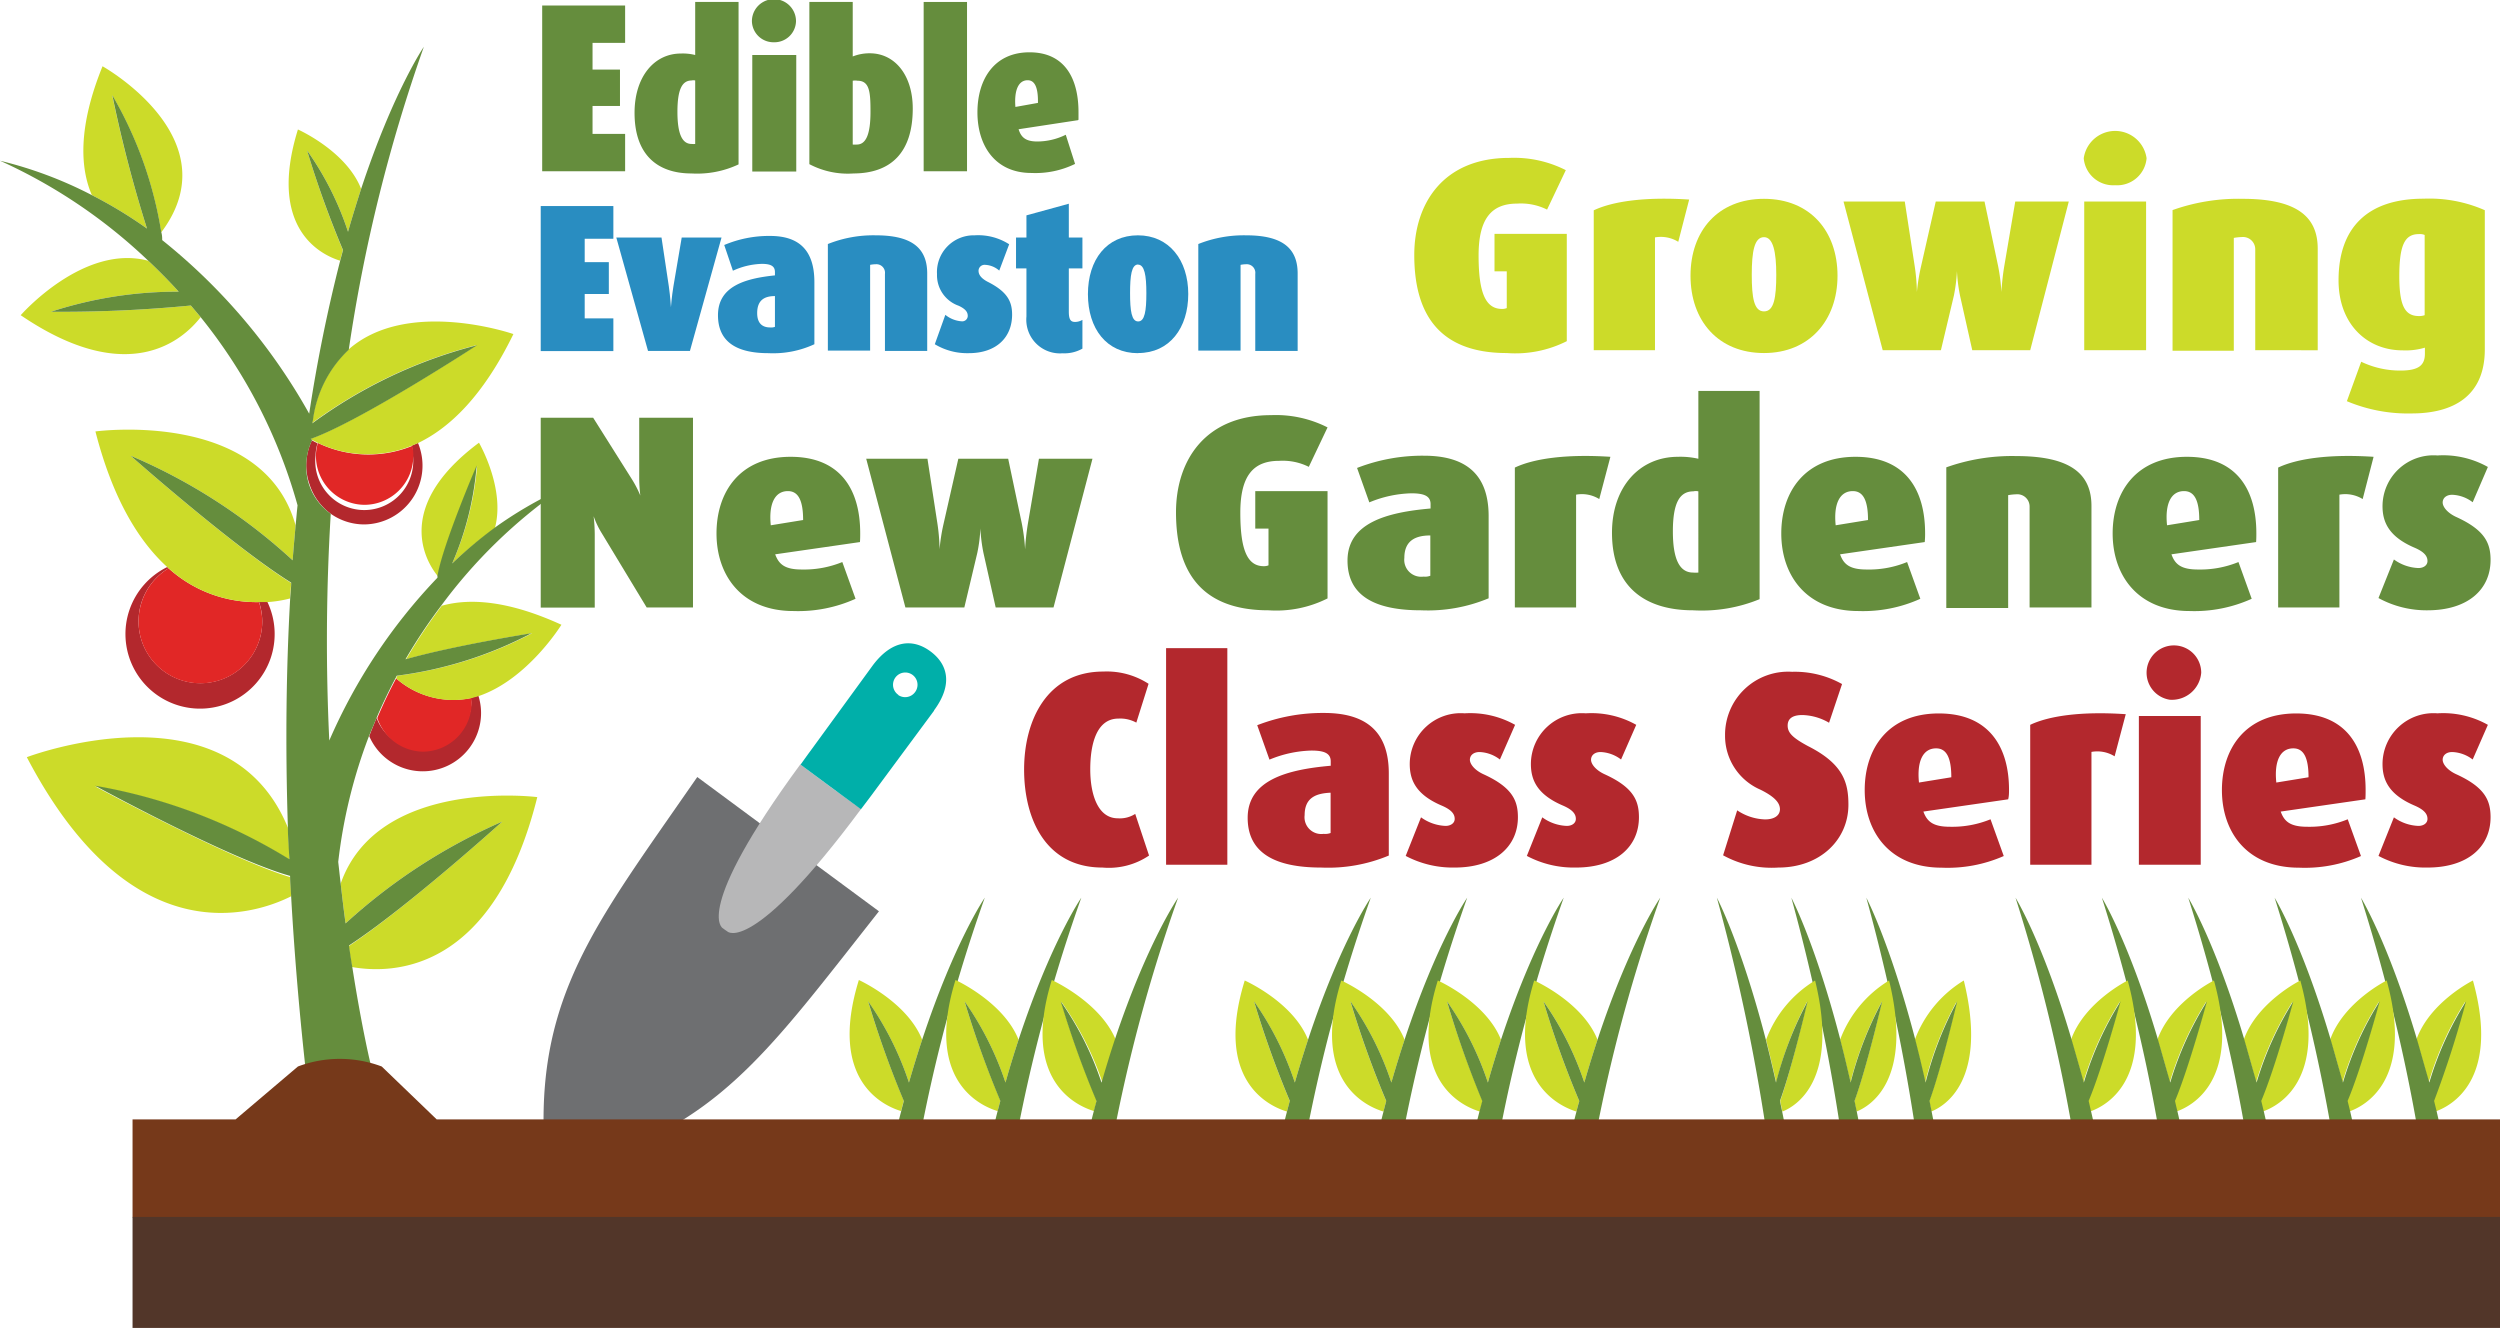 <svg id="Layer_1" data-name="Layer 1" xmlns="http://www.w3.org/2000/svg" viewBox="0 0 204.08 108.4"><defs><style>.cls-1{fill:#ccdb29;}.cls-2{fill:#658d3d;}.cls-3{fill:#b3282d;}.cls-4{fill:#e12726;}.cls-5{fill:#6e6f71;}.cls-6{fill:#b7b7b8;}.cls-7{fill:#00afa9;}.cls-8{fill:#76391a;}.cls-9{fill:#523629;}.cls-10{fill:#298dc1;}</style></defs><path class="cls-1" d="M70.87,81.75a25.37,25.37,0,0,1,3.33,6.63c.36-1.25.72-2.41,1.08-3.5C74.06,81.79,70.11,80,70.11,80c-2.53,8.19,2,10.27,3.45,10.7.07-.29.15-.58.22-.86A79.57,79.57,0,0,1,70.87,81.75Z"/><path class="cls-2" d="M74.23,98a131,131,0,0,1,6.16-24.72s-2.48,3.62-5.11,11.59c-.36,1.09-.72,2.25-1.08,3.5a25.37,25.37,0,0,0-3.33-6.63,79.57,79.57,0,0,0,2.91,8.13c-.07.28-.15.57-.22.86A121.13,121.13,0,0,0,71,103.24"/><path class="cls-1" d="M78.74,81.75a25.46,25.46,0,0,1,3.34,6.63c.35-1.25.71-2.41,1.07-3.5C81.93,81.79,78,80,78,80c-2.54,8.19,2,10.27,3.44,10.7.08-.29.15-.58.23-.86A80.55,80.55,0,0,1,78.74,81.75Z"/><path class="cls-2" d="M82.11,98a130.25,130.25,0,0,1,6.16-24.72s-2.49,3.62-5.12,11.59c-.36,1.09-.72,2.25-1.07,3.5a25.46,25.46,0,0,0-3.34-6.63,80.55,80.55,0,0,0,2.92,8.13c-.08.28-.15.57-.23.86a126.69,126.69,0,0,0-2.53,12.5"/><path class="cls-1" d="M86.62,81.75A25.37,25.37,0,0,1,90,88.38c.36-1.25.72-2.41,1.08-3.5C89.81,81.79,85.86,80,85.86,80c-2.53,8.19,2,10.27,3.45,10.7.07-.29.15-.58.23-.86A80.55,80.55,0,0,1,86.62,81.75Z"/><path class="cls-2" d="M90,98a131.05,131.05,0,0,1,6.17-24.72S93.66,76.91,91,84.88c-.36,1.09-.72,2.25-1.08,3.5a25.37,25.37,0,0,0-3.33-6.63,80.55,80.55,0,0,0,2.92,8.13c-.08.28-.16.57-.23.86a121.13,121.13,0,0,0-2.53,12.5"/><path class="cls-1" d="M102.37,81.75a25.37,25.37,0,0,1,3.33,6.63c.36-1.25.72-2.41,1.08-3.5-1.22-3.09-5.17-4.84-5.17-4.84-2.53,8.19,2,10.27,3.45,10.7.08-.29.15-.58.23-.86A80.55,80.55,0,0,1,102.37,81.75Z"/><path class="cls-2" d="M105.73,98a131.05,131.05,0,0,1,6.17-24.72s-2.49,3.62-5.12,11.59c-.36,1.09-.72,2.25-1.08,3.5a25.37,25.37,0,0,0-3.33-6.63,80.55,80.55,0,0,0,2.92,8.13c-.08.28-.15.57-.23.86a123.85,123.85,0,0,0-2.53,12.5"/><path class="cls-1" d="M110.24,81.75a25.14,25.14,0,0,1,3.34,6.63c.36-1.25.72-2.41,1.08-3.5-1.22-3.09-5.17-4.84-5.17-4.84-2.53,8.19,2,10.27,3.45,10.7.07-.29.15-.58.22-.86A80.55,80.55,0,0,1,110.24,81.75Z"/><path class="cls-2" d="M113.61,98a131,131,0,0,1,6.16-24.72s-2.48,3.62-5.11,11.59c-.36,1.09-.72,2.25-1.08,3.5a25.14,25.14,0,0,0-3.34-6.63,80.55,80.55,0,0,0,2.92,8.13c-.07.28-.15.57-.22.86a121.13,121.13,0,0,0-2.53,12.5"/><path class="cls-1" d="M118.12,81.75a25.46,25.46,0,0,1,3.34,6.63c.35-1.25.71-2.41,1.07-3.5-1.22-3.09-5.16-4.84-5.16-4.84-2.54,8.19,2,10.27,3.44,10.7.08-.29.15-.58.23-.86A80.55,80.55,0,0,1,118.12,81.75Z"/><path class="cls-2" d="M121.49,98a130.25,130.25,0,0,1,6.16-24.72s-2.49,3.62-5.12,11.59c-.36,1.09-.72,2.25-1.07,3.5a25.46,25.46,0,0,0-3.34-6.63A80.55,80.55,0,0,0,121,89.88c-.08.28-.15.57-.23.86a123.85,123.85,0,0,0-2.53,12.5"/><path class="cls-1" d="M126,81.75a25.37,25.37,0,0,1,3.33,6.63c.36-1.25.72-2.41,1.08-3.5-1.22-3.09-5.17-4.84-5.17-4.84-2.53,8.19,2.05,10.27,3.45,10.7.07-.29.15-.58.23-.86A78,78,0,0,1,126,81.75Z"/><path class="cls-2" d="M129.36,98a131.05,131.05,0,0,1,6.17-24.72s-2.49,3.62-5.12,11.59c-.36,1.09-.72,2.25-1.08,3.5A25.37,25.37,0,0,0,126,81.75a78,78,0,0,0,2.92,8.13c-.08.28-.16.57-.23.86a121.13,121.13,0,0,0-2.53,12.5"/><path class="cls-1" d="M159.73,81.75a28.29,28.29,0,0,0-2.58,6.63c-.28-1.25-.56-2.41-.84-3.5a9.58,9.58,0,0,1,4-4.84c2,8.19-1.58,10.27-2.67,10.7,0-.29-.11-.58-.17-.86C158.47,87.14,159.73,81.75,159.73,81.75Z"/><path class="cls-2" d="M157.12,98a162,162,0,0,0-4.77-24.72s1.92,3.62,4,11.59c.28,1.09.56,2.25.84,3.5a28.29,28.29,0,0,1,2.58-6.63s-1.26,5.39-2.26,8.13c.06.28.12.57.17.86.72,3.57,1.4,7.72,2,12.5"/><path class="cls-1" d="M153.63,81.75a28.74,28.74,0,0,0-2.58,6.63c-.28-1.25-.56-2.41-.84-3.5a9.58,9.58,0,0,1,4-4.84c2,8.19-1.58,10.27-2.66,10.7l-.18-.86C152.37,87.14,153.63,81.75,153.63,81.75Z"/><path class="cls-2" d="M151,98a162,162,0,0,0-4.77-24.72s1.93,3.62,4,11.59c.28,1.09.56,2.25.84,3.5a28.74,28.74,0,0,1,2.58-6.63s-1.26,5.39-2.26,8.13l.18.86c.71,3.57,1.39,7.72,1.95,12.5"/><path class="cls-1" d="M147.53,81.75A29.21,29.21,0,0,0,145,88.38c-.28-1.25-.56-2.41-.83-3.5a9.52,9.52,0,0,1,4-4.84c2,8.19-1.59,10.27-2.67,10.7l-.18-.86C146.27,87.14,147.53,81.75,147.53,81.75Z"/><path class="cls-2" d="M144.93,98a163.29,163.29,0,0,0-4.78-24.72s1.93,3.62,4,11.59c.27,1.09.55,2.25.83,3.5a29.21,29.21,0,0,1,2.58-6.63s-1.26,5.39-2.26,8.13l.18.86c.72,3.57,1.4,7.72,2,12.5"/><path class="cls-1" d="M201.25,81.75a26.59,26.59,0,0,0-3,6.63c-.32-1.25-.64-2.41-1-3.5,1.09-3.09,4.62-4.84,4.62-4.84,2.27,8.19-1.83,10.27-3.08,10.7l-.21-.86A84.93,84.93,0,0,0,201.25,81.75Z"/><path class="cls-2" d="M198.24,98a144.16,144.16,0,0,0-5.51-24.72s2.22,3.62,4.58,11.59c.32,1.09.64,2.25,1,3.5a26.59,26.59,0,0,1,3-6.63,84.93,84.93,0,0,1-2.61,8.13l.21.86c.83,3.57,1.61,7.72,2.26,12.5"/><path class="cls-1" d="M194.21,81.75a26.32,26.32,0,0,0-3,6.63c-.32-1.25-.64-2.41-1-3.5,1.09-3.09,4.62-4.84,4.62-4.84,2.27,8.19-1.83,10.27-3.08,10.7l-.21-.86C192.75,87.14,194.21,81.75,194.21,81.75Z"/><path class="cls-2" d="M191.19,98a144.16,144.16,0,0,0-5.51-24.72s2.22,3.62,4.58,11.59c.32,1.09.64,2.25,1,3.5a26.32,26.32,0,0,1,3-6.63s-1.46,5.39-2.62,8.13l.21.86c.83,3.57,1.61,7.72,2.26,12.5"/><path class="cls-1" d="M187.16,81.75a26.69,26.69,0,0,0-3,6.63c-.32-1.25-.64-2.41-1-3.5,1.09-3.09,4.62-4.84,4.62-4.84,2.27,8.19-1.83,10.27-3.08,10.7l-.21-.86C185.7,87.14,187.16,81.75,187.16,81.75Z"/><path class="cls-2" d="M184.15,98a143.27,143.27,0,0,0-5.52-24.72s2.22,3.62,4.58,11.59c.32,1.09.64,2.25,1,3.5a26.69,26.69,0,0,1,3-6.63s-1.46,5.39-2.62,8.13l.21.86c.83,3.57,1.61,7.72,2.26,12.5"/><path class="cls-1" d="M180.11,81.75a27.06,27.06,0,0,0-3,6.63c-.32-1.25-.64-2.41-1-3.5,1.09-3.09,4.62-4.84,4.62-4.84,2.27,8.19-1.82,10.27-3.08,10.7-.07-.29-.14-.58-.2-.86C178.65,87.14,180.11,81.75,180.11,81.75Z"/><path class="cls-2" d="M177.1,98a143.27,143.27,0,0,0-5.52-24.72s2.23,3.62,4.58,11.59c.32,1.09.64,2.25,1,3.5a27.06,27.06,0,0,1,3-6.63s-1.46,5.39-2.61,8.13c.06.28.13.57.2.86.83,3.57,1.62,7.72,2.26,12.5"/><path class="cls-1" d="M173.06,81.75a26.59,26.59,0,0,0-3,6.63c-.32-1.25-.65-2.41-1-3.5,1.09-3.09,4.63-4.84,4.63-4.84,2.26,8.19-1.83,10.27-3.09,10.7-.07-.29-.13-.58-.2-.86C171.6,87.14,173.06,81.75,173.06,81.75Z"/><path class="cls-2" d="M170.05,98a143.27,143.27,0,0,0-5.52-24.72s2.23,3.62,4.58,11.59c.32,1.09.65,2.25,1,3.5a26.59,26.59,0,0,1,3-6.63s-1.46,5.39-2.61,8.13c.07.28.13.57.2.86.83,3.57,1.62,7.72,2.27,12.5"/><path class="cls-3" d="M21.41,50.73a5.05,5.05,0,1,1-7.65-4.34.52.52,0,0,0-.11-.1,6.09,6.09,0,1,0,8.17,2.83c-.21,0-.44,0-.68,0A5.19,5.19,0,0,1,21.41,50.73Z"/><path class="cls-4" d="M11.31,50.73a5.05,5.05,0,1,0,10.1,0,5.19,5.19,0,0,0-.27-1.58,10.68,10.68,0,0,1-7.38-2.76A5.07,5.07,0,0,0,11.31,50.73Z"/><path class="cls-3" d="M38.48,57.35a4,4,0,0,1-7.74,1.25c-.2.49-.41,1-.6,1.49a4.76,4.76,0,0,0,9.13-1.94,4.67,4.67,0,0,0-.22-1.36l-.61.17C38.45,57.09,38.48,57.21,38.48,57.35Z"/><path class="cls-4" d="M34.5,61.36a4,4,0,0,0,4-4c0-.14,0-.26,0-.39a7.07,7.07,0,0,1-6.16-1.59c-.54,1-1.06,2.1-1.54,3.23A4,4,0,0,0,34.5,61.36Z"/><path class="cls-1" d="M41,67.07s-7.83,7.05-12.53,10.16c.08.6.17,1.17.26,1.71,3.3.59,11.55.49,15.13-13.87,0,0-13-1.65-16.05,7.06.13,1.14.26,2.23.4,3.25A46.43,46.43,0,0,1,41,67.07Z"/><path class="cls-1" d="M7.76,64.19a44.72,44.72,0,0,1,15.86,6c0-.88-.09-1.78-.12-2.63-4.92-12-21.31-5.75-21.31-5.75,8.46,16.18,18.47,12.91,21.57,11.36,0-.52-.06-1.05-.08-1.57C18.81,70.15,7.76,64.19,7.76,64.19Z"/><path class="cls-1" d="M10.66,37.2a46.1,46.1,0,0,1,13.23,8.54c.07-1,.16-1.91.24-2.85-2.66-9.53-16.34-7.67-16.34-7.67,1.44,5.61,3.59,9,5.86,11.07a.52.52,0,0,1,.11.1,10.68,10.68,0,0,0,7.38,2.76c.24,0,.47,0,.68,0a9.72,9.72,0,0,0,1.87-.3c0-.42.06-.84.08-1.26C19.13,44.69,10.66,37.2,10.66,37.2Z"/><path class="cls-1" d="M9.16,7.77a32.35,32.35,0,0,1,4,11.2C18.93,11.31,8.37,5.41,8.37,5.41c-2,4.93-1.84,8.28-.87,10.52A35.84,35.84,0,0,1,12,18.66,108.29,108.29,0,0,1,9.16,7.77Z"/><path class="cls-1" d="M4.16,25.45a33.21,33.21,0,0,1,10.43-1.64c-.82-.9-1.65-1.74-2.48-2.52C6.82,19.86,1.69,25.73,1.69,25.73c8.81,6,13.26,2,14.69.16-.27-.32-.53-.64-.8-.95A109.23,109.23,0,0,1,4.16,25.45Z"/><path class="cls-1" d="M45.83,51c-4.37-2-7.52-2.18-9.77-1.55a44.79,44.79,0,0,0-2.91,4.37c4-1.12,10.29-2.13,10.29-2.13a32.36,32.36,0,0,1-11,3.47,2.12,2.12,0,0,1-.11.21A7.07,7.07,0,0,0,38.44,57l.61-.17C43.06,55.49,45.83,51,45.83,51Z"/><path class="cls-1" d="M36.91,46a35.34,35.34,0,0,1,3.48-2.86c.9-3.24-1.29-7-1.29-7-7.45,5.55-3.93,10.22-3.35,10.9.46-2.6,3.2-9,3.2-9A25,25,0,0,1,36.91,46Z"/><path class="cls-1" d="M25.07,12.29a24.85,24.85,0,0,1,3.34,6.63c.36-1.26.72-2.41,1.07-3.5-1.21-3.1-5.16-4.85-5.16-4.85-2.54,8.19,2,10.27,3.44,10.71.08-.3.16-.58.23-.87A80.69,80.69,0,0,1,25.07,12.29Z"/><path class="cls-3" d="M33.71,37.19a4,4,0,1,1-7.95,0,3.66,3.66,0,0,1,.16-1l-.46-.24A4.87,4.87,0,0,0,25,38a4.69,4.69,0,0,0,.26,1.51A4.79,4.79,0,0,0,27,41.94a4.74,4.74,0,0,0,2.72.87,4.8,4.8,0,0,0,4.4-6.65l-.51.22A3.59,3.59,0,0,1,33.71,37.19Z"/><path class="cls-4" d="M29.74,41.21a4,4,0,0,0,4-4,3.59,3.59,0,0,0-.08-.81,9.49,9.49,0,0,1-7.71-.24,3.66,3.66,0,0,0-.16,1A4,4,0,0,0,29.74,41.21Z"/><path class="cls-1" d="M25.52,34.28l-.06.27a39,39,0,0,1,13.46-6.38s-9.59,6.25-13.59,7.65l.13.08.46.24a9.49,9.49,0,0,0,7.71.24l.51-.22c2.54-1.22,5.29-3.8,7.77-8.89,0,0-8.64-3-13.47,1.27A9.52,9.52,0,0,0,25.52,34.28Z"/><path class="cls-2" d="M30.74,58.6c.48-1.13,1-2.2,1.54-3.23a2.12,2.12,0,0,0,.11-.21,32.36,32.36,0,0,0,11-3.47s-6.31,1-10.29,2.13a44.79,44.79,0,0,1,2.91-4.37,41.83,41.83,0,0,1,9.8-9.53,32.82,32.82,0,0,0-5.47,3.19A35.34,35.34,0,0,0,36.91,46a25,25,0,0,0,2-8s-2.74,6.37-3.2,9l0,.16a45.23,45.23,0,0,0-8.83,13.29A171.61,171.61,0,0,1,27,41.94a4.79,4.79,0,0,1-1.79-2.44A4.69,4.69,0,0,1,25,38a4.87,4.87,0,0,1,.49-2.09l-.13-.08c4-1.4,13.59-7.65,13.59-7.65a39,39,0,0,0-13.46,6.38l.06-.27a9.52,9.52,0,0,1,2.92-5.74A131.2,131.2,0,0,1,34.6,3.82s-2.48,3.62-5.12,11.6c-.35,1.09-.71,2.24-1.07,3.5a24.85,24.85,0,0,0-3.34-6.63A80.69,80.69,0,0,0,28,20.41c-.07.29-.15.57-.23.87a126.44,126.44,0,0,0-2.53,12.49,48.25,48.25,0,0,0-12-14.17c0-.18,0-.39-.07-.63a32.35,32.35,0,0,0-4-11.2A108.29,108.29,0,0,0,12,18.66,35.84,35.84,0,0,0,7.5,15.93,33.15,33.15,0,0,0,0,13.12a43.44,43.44,0,0,1,12.11,8.17c.83.78,1.66,1.62,2.48,2.52A33.21,33.21,0,0,0,4.16,25.45a109.23,109.23,0,0,0,11.42-.51c.27.31.53.63.8.95a42.61,42.61,0,0,1,7.91,15.36c-.06.53-.1,1.09-.16,1.64-.08.94-.17,1.88-.24,2.85A46.1,46.1,0,0,0,10.66,37.2s8.47,7.49,13.11,10.36c0,.42-.05.84-.08,1.26-.32,5.64-.41,11.85-.19,18.69,0,.85.08,1.75.12,2.63a44.72,44.72,0,0,0-15.86-6s11,6,15.92,7.36c0,.52.05,1,.08,1.57.27,4.8.69,9.86,1.3,15.22l5.2-1.4s-.72-2.93-1.51-8c-.09-.54-.18-1.11-.26-1.71C33.19,74.12,41,67.07,41,67.07a46.43,46.43,0,0,0-12.79,8.31c-.14-1-.27-2.11-.4-3.25-.07-.58-.13-1.17-.2-1.77a42,42,0,0,1,2.51-10.27C30.33,59.58,30.54,59.09,30.74,58.6Z"/><path class="cls-5" d="M64.33,68.91l-7.41-5.48-2.68,3.85c-6.67,9.59-10.65,15.66-9.74,27.31a.78.78,0,0,0,.32.72h0a.77.77,0,0,0,.78.09c11.4-2.55,16-8.13,23.25-17.32l2.9-3.69Z"/><path class="cls-6" d="M67.79,64.23,65.33,62.4C56.5,74.43,59,75.77,59,75.77l.19.14.19.13s2,2,10.91-10Z"/><path class="cls-7" d="M76.24,58c1.61-2.18,1.09-3.81-.29-4.83s-3.09-1-4.7,1.14h0l-5.1,7c-.29.39-.55.76-.8,1.11l2.46,1.82h0l2.47,1.82L71.08,65,76.26,58Zm-2.91-1.28a1,1,0,1,1,1.36-.21A1,1,0,0,1,73.33,56.74Z"/><path class="cls-8" d="M35.65,91.38l-4.49-4.32a9.71,9.71,0,0,0-6.84,0l-5.09,4.32H10.82v8H204.08v-8Z"/><path class="cls-1" d="M123,28.82c-5.81,0-7.55-3.54-7.55-8,0-4.24,2.39-7.93,7.75-7.93a9.31,9.31,0,0,1,4.62,1l-1.53,3.22a4.77,4.77,0,0,0-2.44-.49c-2.07,0-3.15,1.19-3.15,4.23s.56,4.37,1.92,4.37a1,1,0,0,0,.38-.07v-3H122V19.09h5.9v8.76A9.31,9.31,0,0,1,123,28.82Z"/><path class="cls-1" d="M137,19.74a2.71,2.71,0,0,0-1.9-.36v9.21h-5V17.17c1.51-.72,4.12-1.12,7.79-.88Z"/><path class="cls-1" d="M144,28.82c-3.74,0-6-2.64-6-6.31s2.25-6.28,6-6.28,6,2.63,6,6.28S147.69,28.82,144,28.82Zm0-9.46c-.79,0-1,1.17-1,3.06s.18,3,1,3,1-1.13,1-3S144.74,19.36,144,19.36Z"/><path class="cls-1" d="M165.73,28.59H161l-1-4.46a13.55,13.55,0,0,1-.25-2h0a13.55,13.55,0,0,1-.25,2l-1.06,4.46h-4.75l-3.2-12.14h5l.81,5.27a15.88,15.88,0,0,1,.18,2.12h0a15.87,15.87,0,0,1,.34-2.1l1.2-5.29H162l1.11,5.27a15.49,15.49,0,0,1,.27,2.12h0a19.49,19.49,0,0,1,.23-2.1l.9-5.29h4.37Z"/><path class="cls-1" d="M172.66,15.12a2.41,2.41,0,0,1-2.56-2.2,2.59,2.59,0,0,1,5.13,0A2.41,2.41,0,0,1,172.66,15.12Zm-2.52,13.47V16.45h5.05V28.59Z"/><path class="cls-1" d="M184.1,28.59V20.35a1,1,0,0,0-1.08-1,4.6,4.6,0,0,0-.67.07v9.21h-5V17.15a16,16,0,0,1,5.72-.92c4.37,0,6.13,1.42,6.13,4.07v8.29Z"/><path class="cls-1" d="M196.87,33.75a12.83,12.83,0,0,1-5.29-1l1.17-3.22a7.36,7.36,0,0,0,3.2.72c1.49,0,2-.43,2-1.38v-.49a5.48,5.48,0,0,1-1.82.22c-2.91,0-5.23-2.14-5.23-5.72,0-4.23,2.3-6.66,6.94-6.66a11.24,11.24,0,0,1,5,.94V28.52C202.84,32.38,200.21,33.75,196.87,33.75Zm1.06-14.57a1,1,0,0,0-.47-.07c-1.15,0-1.6.88-1.6,3.45,0,2.38.45,3.24,1.6,3.24a1.33,1.33,0,0,0,.47-.07Z"/><path class="cls-2" d="M52.79,49.59l-3.69-6.1a6.92,6.92,0,0,1-.64-1.35h0a13.93,13.93,0,0,1,.09,1.46v6H44.14V34.1h4.28l3.15,5a8.92,8.92,0,0,1,.7,1.35h0a13.07,13.07,0,0,1-.09-1.4V34.1h4.39V49.59Z"/><path class="cls-2" d="M70.2,44.25l-6.92,1c.3.83.81,1.24,2.16,1.24a8.26,8.26,0,0,0,3.32-.61l1.08,3a11.39,11.39,0,0,1-5.07,1c-4.23,0-6.28-2.91-6.28-6.33s1.93-6.26,6.05-6.26,5.68,2.74,5.68,6.24C70.22,43.71,70.22,44,70.2,44.25Zm-5.88-4.16c-1.08,0-1.58,1.06-1.4,2.79l2.64-.43C65.56,40.92,65.2,40.09,64.32,40.09Z"/><path class="cls-2" d="M86,49.59H81.28l-1-4.46a13.55,13.55,0,0,1-.25-2h0a12.12,12.12,0,0,1-.25,2l-1.06,4.46H73.91l-3.2-12.14h5l.81,5.27a15.88,15.88,0,0,1,.18,2.12h0a14.78,14.78,0,0,1,.33-2.1l1.2-5.29h4.07l1.11,5.27a15.49,15.49,0,0,1,.27,2.12h0a19.49,19.49,0,0,1,.23-2.1l.9-5.29h4.37Z"/><path class="cls-2" d="M103.55,49.82c-5.81,0-7.55-3.54-7.55-8,0-4.24,2.39-7.93,7.75-7.93a9.31,9.31,0,0,1,4.62,1l-1.53,3.22a4.75,4.75,0,0,0-2.43-.49c-2.08,0-3.16,1.19-3.16,4.23s.57,4.37,1.92,4.37a1,1,0,0,0,.38-.07v-3h-1.08V40.09h5.9v8.76A9.31,9.31,0,0,1,103.55,49.82Z"/><path class="cls-2" d="M116,49.82c-3.86,0-6-1.24-6-4.06,0-3.08,3.22-3.94,6.78-4.25v-.36c0-.68-.56-.88-1.58-.88a9.5,9.5,0,0,0-3.42.74l-1-2.81a14.73,14.73,0,0,1,5.45-1c3.22,0,5.29,1.33,5.29,4.93v6.71A12.88,12.88,0,0,1,116,49.82Zm.76-6.11c-1.17,0-2.12.39-2.12,1.83a1.38,1.38,0,0,0,1.56,1.53,1.2,1.2,0,0,0,.56-.07Z"/><path class="cls-2" d="M130.55,40.74a2.68,2.68,0,0,0-1.89-.36v9.21h-5V38.17c1.51-.72,4.13-1.12,7.8-.88Z"/><path class="cls-2" d="M138.21,49.82c-3.9,0-6.62-1.89-6.62-6.33,0-3.76,2.27-6.2,5.38-6.2a6.42,6.42,0,0,1,1.67.16V31.91h5v17A12.4,12.4,0,0,1,138.21,49.82Zm.43-9.71a.88.88,0,0,0-.41,0c-1.1,0-1.67.91-1.67,3.27s.59,3.36,1.65,3.36a2.55,2.55,0,0,0,.43,0Z"/><path class="cls-2" d="M157.12,44.25l-6.91,1c.29.83.81,1.24,2.16,1.24a8.16,8.16,0,0,0,3.31-.61l1.08,3a11.34,11.34,0,0,1-5.06,1c-4.24,0-6.29-2.91-6.29-6.33s1.94-6.26,6.06-6.26,5.68,2.74,5.68,6.24A7,7,0,0,1,157.12,44.25Zm-5.87-4.16c-1.08,0-1.58,1.06-1.4,2.79l2.64-.43C152.49,40.92,152.13,40.09,151.25,40.09Z"/><path class="cls-2" d="M165.68,49.59V41.35a1,1,0,0,0-1.08-1,4.6,4.6,0,0,0-.67.07v9.21h-5.05V38.15a16,16,0,0,1,5.72-.92c4.37,0,6.13,1.42,6.13,4.07v8.29Z"/><path class="cls-2" d="M184.17,44.25l-6.91,1c.29.83.81,1.24,2.16,1.24a8.24,8.24,0,0,0,3.31-.61l1.08,3a11.36,11.36,0,0,1-5.07,1c-4.23,0-6.28-2.91-6.28-6.33s1.94-6.26,6.06-6.26,5.67,2.74,5.67,6.24C184.19,43.71,184.19,44,184.17,44.25Zm-5.88-4.16c-1.08,0-1.57,1.06-1.39,2.79l2.63-.43C179.53,40.92,179.17,40.09,178.29,40.09Z"/><path class="cls-2" d="M192.87,40.74a2.71,2.71,0,0,0-1.9-.36v9.21h-5V38.17c1.51-.72,4.12-1.12,7.79-.88Z"/><path class="cls-2" d="M198.16,49.82a8.16,8.16,0,0,1-4-1l1.26-3.15a3.6,3.6,0,0,0,2,.7c.43,0,.74-.23.74-.57s-.18-.72-1.08-1.1c-2.09-.9-2.59-2.1-2.59-3.38a4.16,4.16,0,0,1,4.48-4.14,7.45,7.45,0,0,1,4.12.94L201.85,41a2.92,2.92,0,0,0-1.67-.61c-.51,0-.78.29-.78.63s.36.83,1.08,1.17c2.34,1.06,2.83,2.12,2.83,3.52C203.31,48.13,201.45,49.82,198.16,49.82Z"/><path class="cls-3" d="M90,70.82c-4.66,0-6.4-4-6.4-8s1.85-8,6.47-8a6.27,6.27,0,0,1,3.69,1l-1,3.17a2.71,2.71,0,0,0-1.46-.33c-1.8,0-2.3,2.11-2.3,4.14s.61,4,2.25,4a2.31,2.31,0,0,0,1.42-.36l1.13,3.4A5.86,5.86,0,0,1,90,70.82Z"/><path class="cls-3" d="M95.19,70.59V52.91h5V70.59Z"/><path class="cls-3" d="M107.85,70.82c-3.85,0-6-1.24-6-4.06,0-3.08,3.22-3.94,6.78-4.25v-.36c0-.68-.57-.88-1.58-.88a9.5,9.5,0,0,0-3.42.74l-1-2.81a14.78,14.78,0,0,1,5.45-1c3.22,0,5.29,1.33,5.29,4.93v6.71A12.82,12.82,0,0,1,107.85,70.82Zm.77-6.11c-1.17.05-2.12.39-2.12,1.83a1.37,1.37,0,0,0,1.55,1.53,1.27,1.27,0,0,0,.57-.07Z"/><path class="cls-3" d="M118.75,70.82a8.21,8.21,0,0,1-4-.95L116,66.72a3.66,3.66,0,0,0,2,.7c.43,0,.75-.23.75-.57s-.18-.72-1.09-1.1c-2.09-.9-2.58-2.09-2.58-3.38a4.16,4.16,0,0,1,4.48-4.14,7.47,7.47,0,0,1,4.12.94L122.44,62a2.91,2.91,0,0,0-1.66-.61c-.52,0-.79.29-.79.63s.36.83,1.08,1.17c2.34,1.06,2.84,2.12,2.84,3.52C123.91,69.13,122,70.82,118.75,70.82Z"/><path class="cls-3" d="M128.64,70.82a8.16,8.16,0,0,1-4-.95l1.26-3.15a3.6,3.6,0,0,0,2,.7c.43,0,.74-.23.74-.57s-.18-.72-1.08-1.1c-2.09-.9-2.59-2.09-2.59-3.38a4.16,4.16,0,0,1,4.48-4.14,7.45,7.45,0,0,1,4.12.94L132.33,62a2.94,2.94,0,0,0-1.67-.61c-.51,0-.78.29-.78.63s.36.83,1.08,1.17c2.34,1.06,2.83,2.12,2.83,3.52C133.79,69.13,131.92,70.82,128.64,70.82Z"/><path class="cls-3" d="M145.17,70.82a8.22,8.22,0,0,1-4.51-1l1.15-3.67a4.29,4.29,0,0,0,2.28.74c.78,0,1.21-.34,1.21-.83s-.38-1-1.6-1.6a4.78,4.78,0,0,1-2.88-4.42,5.15,5.15,0,0,1,5.47-5.2,7.88,7.88,0,0,1,4.08,1L149.31,59a4.52,4.52,0,0,0-2.18-.63c-.77,0-1.2.27-1.2.86s.41,1,1.65,1.67c2.9,1.46,3.31,3,3.31,4.79C150.89,68.56,148.57,70.82,145.17,70.82Z"/><path class="cls-3" d="M163.93,65.25l-6.92,1c.3.83.81,1.24,2.16,1.24a8.26,8.26,0,0,0,3.32-.61l1.08,3a11.39,11.39,0,0,1-5.07.95c-4.23,0-6.28-2.91-6.28-6.33s1.93-6.26,6.05-6.26S164,61,164,64.47C164,64.71,164,65,163.93,65.25Zm-5.88-4.16c-1.08,0-1.58,1.06-1.4,2.79l2.64-.43C159.29,61.92,158.93,61.09,158.05,61.09Z"/><path class="cls-3" d="M172.62,61.74a2.68,2.68,0,0,0-1.89-.36v9.21h-5V59.17c1.51-.72,4.12-1.12,7.8-.87Z"/><path class="cls-3" d="M177.12,57.12a2.23,2.23,0,1,1,2.57-2.2A2.4,2.4,0,0,1,177.12,57.12ZM174.6,70.59V58.45h5.05V70.59Z"/><path class="cls-3" d="M193.09,65.25l-6.91,1c.29.83.81,1.24,2.16,1.24a8.24,8.24,0,0,0,3.31-.61l1.08,3a11.36,11.36,0,0,1-5.07.95c-4.23,0-6.28-2.91-6.28-6.33s1.94-6.26,6.06-6.26,5.67,2.75,5.67,6.24C193.11,64.71,193.11,65,193.09,65.25Zm-5.88-4.16c-1.08,0-1.57,1.06-1.39,2.79l2.63-.43C188.45,61.92,188.09,61.09,187.21,61.09Z"/><path class="cls-3" d="M198.16,70.82a8.16,8.16,0,0,1-4-.95l1.26-3.15a3.6,3.6,0,0,0,2,.7c.43,0,.74-.23.74-.57s-.18-.72-1.08-1.1c-2.09-.9-2.59-2.09-2.59-3.38a4.16,4.16,0,0,1,4.48-4.14,7.45,7.45,0,0,1,4.12.94L201.85,62a2.92,2.92,0,0,0-1.67-.61c-.51,0-.78.29-.78.63s.36.83,1.08,1.17c2.34,1.06,2.83,2.12,2.83,3.52C203.31,69.13,201.45,70.82,198.16,70.82Z"/><rect class="cls-9" x="10.82" y="99.34" width="193.26" height="9.06"/><polyline class="cls-2" points="44.26 13.98 44.26 0.45 51.03 0.45 51.03 3.5 48.37 3.5 48.37 5.68 50.61 5.68 50.61 8.65 48.37 8.65 48.37 10.93 51.03 10.93 51.03 13.98 44.26 13.98"/><path class="cls-2" d="M56.45,14.16c-2.74,0-4.65-1.48-4.65-4.95,0-2.94,1.6-4.84,3.78-4.84a4.14,4.14,0,0,1,1.17.12V.16h3.54V13.42a7.94,7.94,0,0,1-3.84.74m.3-7.59a.56.56,0,0,0-.29,0c-.77,0-1.16.71-1.16,2.56s.41,2.62,1.15,2.62a1.28,1.28,0,0,0,.3,0Z"/><path class="cls-2" d="M63.18,3.45a1.76,1.76,0,0,1-1.8-1.72,1.8,1.8,0,0,1,3.6,0,1.76,1.76,0,0,1-1.8,1.72M65,14H61.41V4.49H65Z"/><path class="cls-2" d="M69.68,14.16a6.73,6.73,0,0,1-3.61-.76V.16h3.54V4.61A3.72,3.72,0,0,1,71,4.35c2.06,0,3.51,1.8,3.51,4.51,0,3.59-1.78,5.3-4.87,5.3M70,6.59a1.12,1.12,0,0,0-.39,0V11.8a2.06,2.06,0,0,0,.33,0c.74,0,1.12-.81,1.12-2.67C71.06,7.55,71,6.59,70,6.59Z"/><rect class="cls-2" x="75.4" y="0.16" width="3.54" height="13.82"/><path class="cls-2" d="M88,9.81l-4.85.74c.2.65.57,1,1.52,1A5.26,5.26,0,0,0,87,11l.76,2.38a7.36,7.36,0,0,1-3.56.74c-3,0-4.41-2.27-4.41-4.95s1.36-4.9,4.25-4.9,4,2.15,4,4.88c0,.19,0,.41,0,.62M83.89,6.55c-.76,0-1.11.83-1,2.18l1.84-.33C84.75,7.2,84.5,6.55,83.89,6.55Z"/><polyline class="cls-10" points="44.14 28.66 44.14 16.82 50.07 16.82 50.07 19.49 47.73 19.49 47.73 21.4 49.7 21.4 49.7 24 47.73 24 47.73 25.99 50.07 25.99 50.07 28.66 44.14 28.66"/><path class="cls-10" d="M56.34,28.65H52.9l-2.59-9.26H54l.6,4c.12.84.17,1.69.17,1.69h0s.06-.83.2-1.69l.68-4h3.25l-2.58,9.26"/><path class="cls-10" d="M62.73,28.83c-2.64,0-4.12-.95-4.12-3.1,0-2.36,2.21-3,4.65-3.25v-.27c0-.52-.39-.67-1.08-.67a6,6,0,0,0-2.35.56L59.12,20a9.39,9.39,0,0,1,3.74-.74c2.2,0,3.62,1,3.62,3.77V28.1a8,8,0,0,1-3.75.73m.53-4.66c-.81,0-1.45.29-1.45,1.39,0,.81.4,1.17,1.06,1.17a.84.84,0,0,0,.39-.05Z"/><path class="cls-10" d="M72.24,28.65V22.36a.7.7,0,0,0-.74-.79,2.59,2.59,0,0,0-.47.05v7H67.58V19.92a10,10,0,0,1,3.92-.71c3,0,4.19,1.09,4.19,3.12v6.32H72.24"/><path class="cls-10" d="M79.05,28.83a5.11,5.11,0,0,1-2.74-.73l.86-2.4a2.37,2.37,0,0,0,1.34.53A.45.45,0,0,0,79,25.8c0-.28-.12-.55-.74-.84a2.64,2.64,0,0,1-1.77-2.58,3,3,0,0,1,3.07-3.17,4.68,4.68,0,0,1,2.82.73l-.81,2.15a1.86,1.86,0,0,0-1.15-.47.49.49,0,0,0-.54.48c0,.35.25.64.74.9,1.61.81,2,1.61,2,2.68,0,1.86-1.28,3.15-3.54,3.15"/><path class="cls-10" d="M86.74,28.84a2.75,2.75,0,0,1-2.95-3V21.91h-.85V19.39h.85V17.58l3.46-.95v2.76h1.11v2.52H87.25v3.53c0,.69.18.84.51.84a1.17,1.17,0,0,0,.6-.17v2.35a3,3,0,0,1-1.62.38"/><path class="cls-10" d="M92.89,28.83c-2.56,0-4.08-2-4.08-4.82s1.54-4.8,4.08-4.8S97,21.23,97,24s-1.52,4.82-4.09,4.82m0-7.23c-.54,0-.66.9-.66,2.34s.12,2.31.66,2.31.67-.86.67-2.31S93.43,21.6,92.89,21.6Z"/><path class="cls-10" d="M102.47,28.65V22.36a.7.7,0,0,0-.74-.79,2.57,2.57,0,0,0-.46.05v7H97.82V19.92a10,10,0,0,1,3.91-.71c3,0,4.2,1.09,4.2,3.12v6.32h-3.46"/></svg>